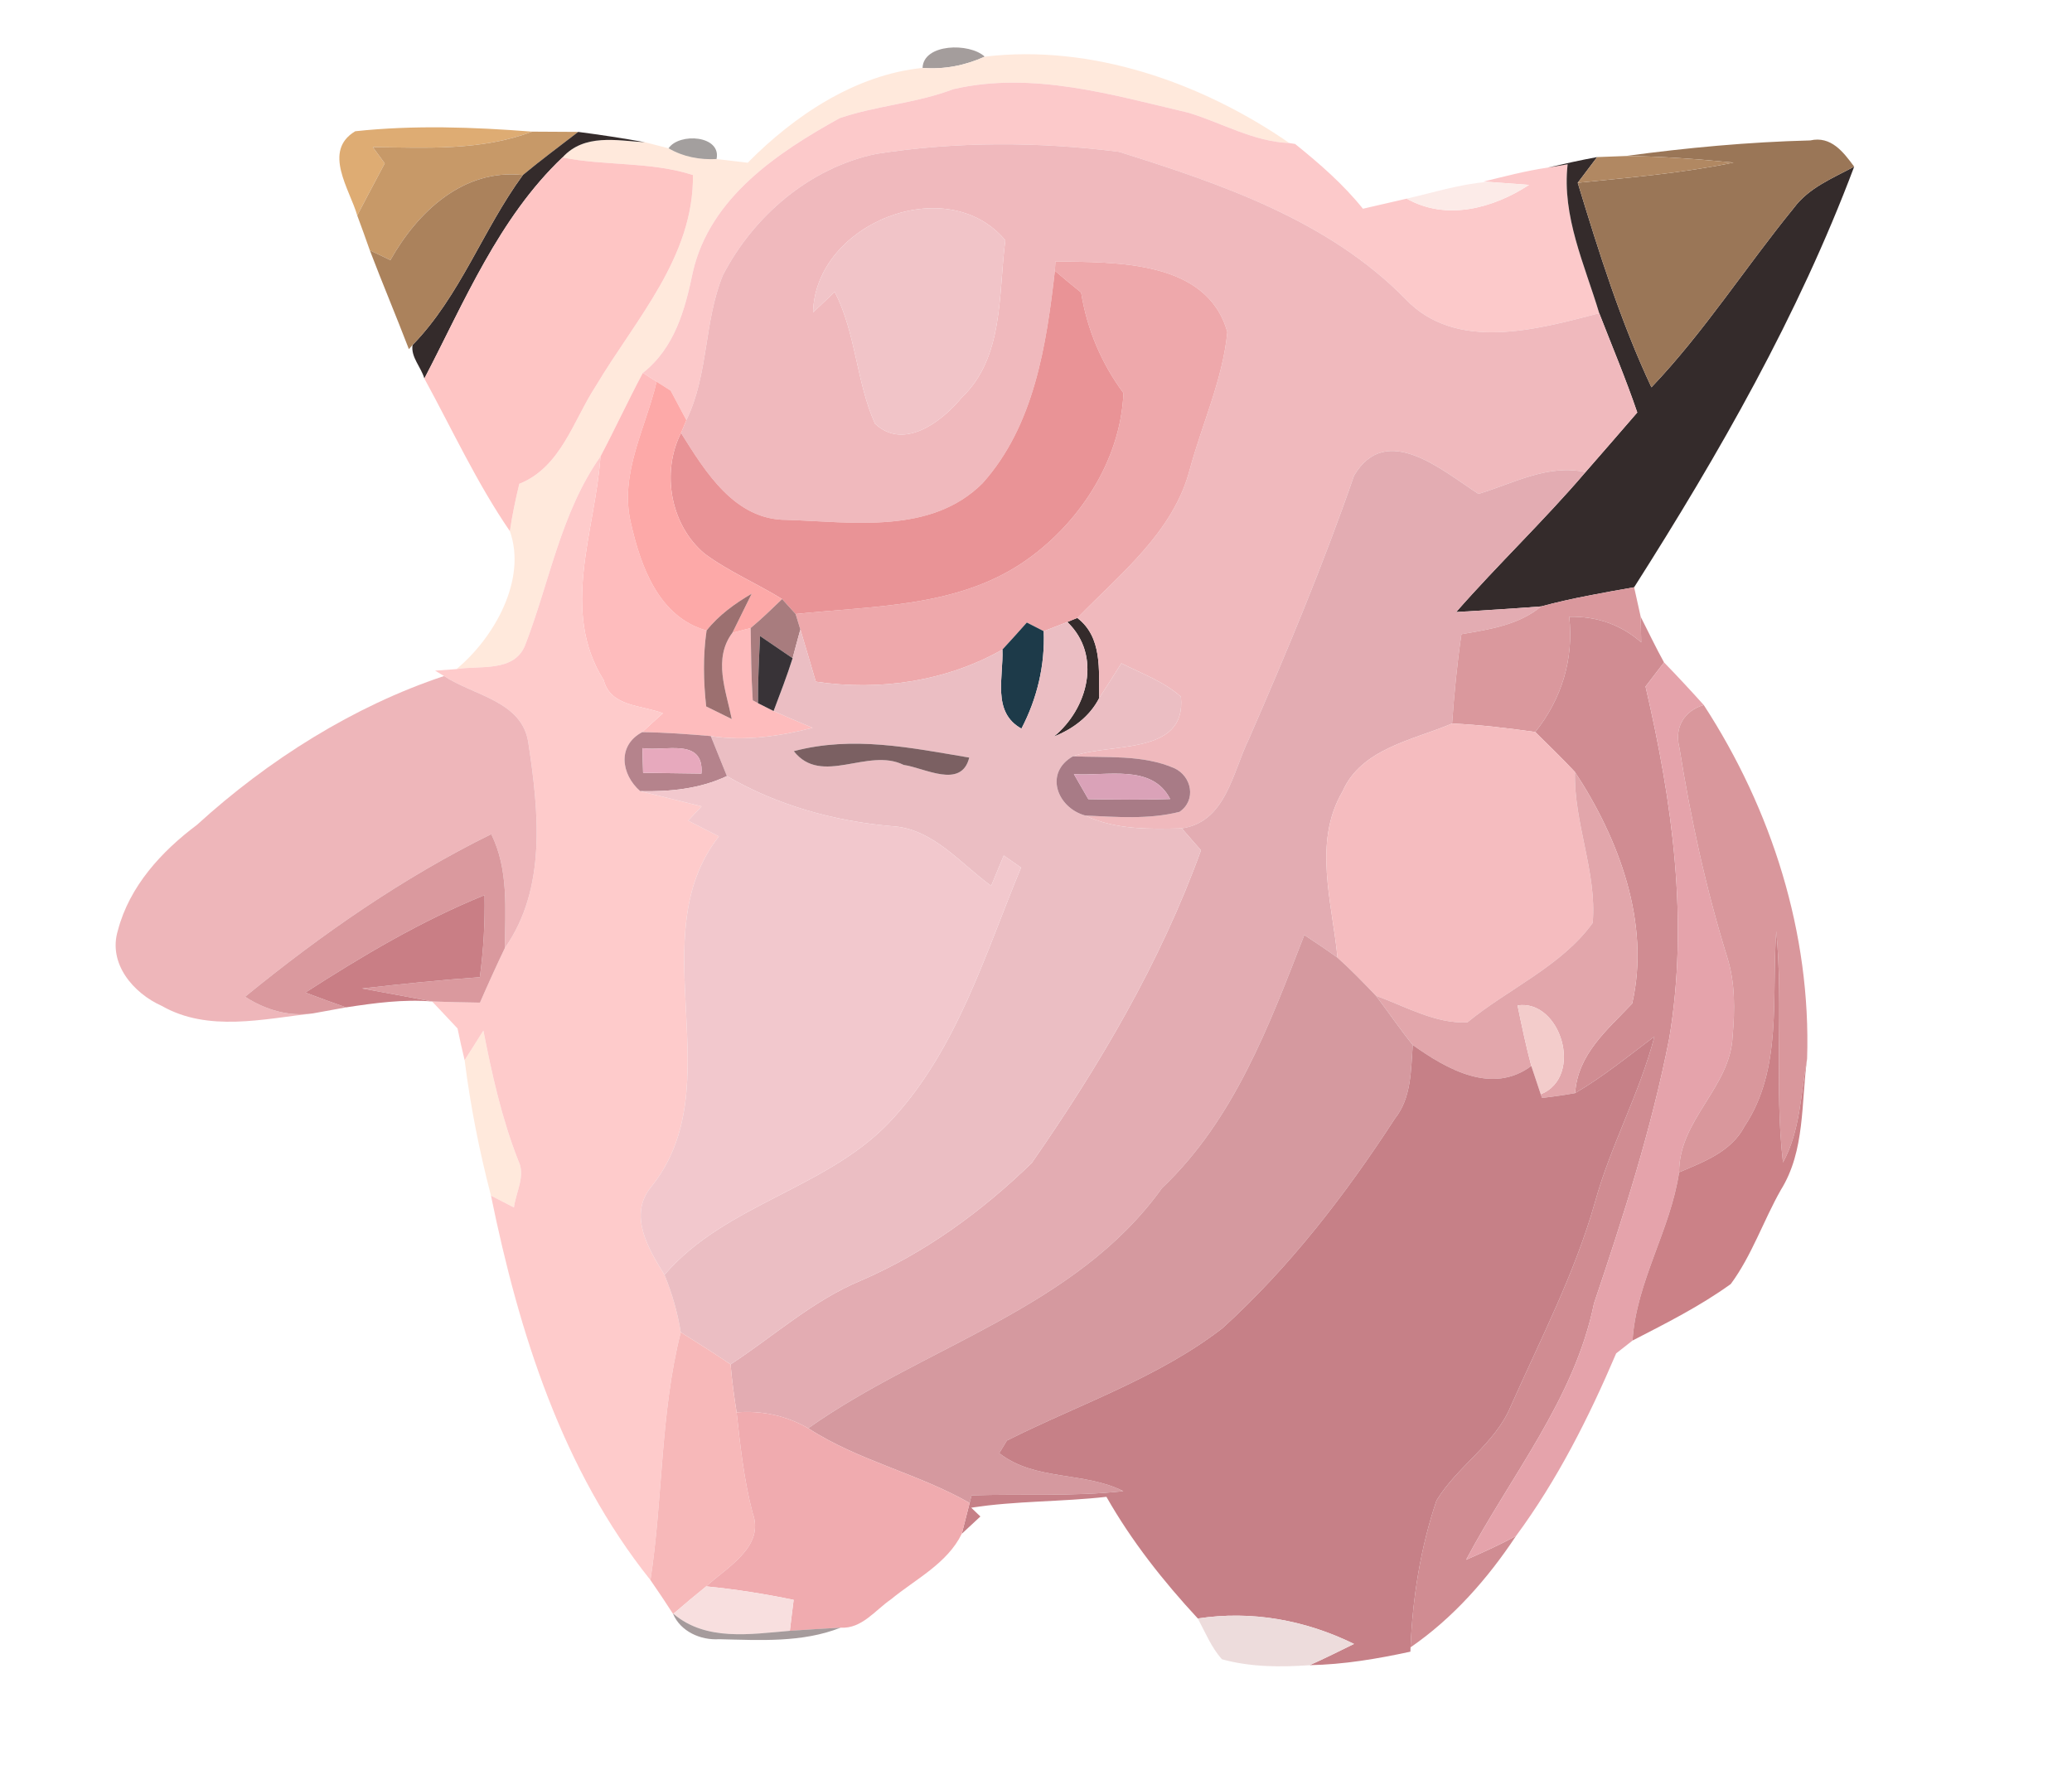 <?xml version="1.0" encoding="UTF-8" ?>
<!DOCTYPE svg PUBLIC "-//W3C//DTD SVG 1.1//EN" "http://www.w3.org/Graphics/SVG/1.1/DTD/svg11.dtd">
<svg width="158pt" height="135pt" viewBox="0 0 158 135" version="1.1" xmlns="http://www.w3.org/2000/svg">
<g id="#736967a5">
<path fill="#736967" opacity="0.65" d=" M 70.35 5.18 C 70.41 3.32 73.93 3.24 75.09 4.32 C 73.60 5.00 71.98 5.31 70.35 5.18 Z" />
</g>
<g id="#ffe9dcff">
<path fill="#ffe9dc" opacity="1.00" d=" M 75.09 4.32 C 83.23 3.35 91.63 6.29 98.32 10.91 C 95.58 10.80 93.20 9.38 90.64 8.60 C 84.80 7.23 78.72 5.41 72.70 6.80 C 69.90 7.87 66.85 8.05 64.03 9.01 C 59.28 11.64 54.15 15.07 52.84 20.72 C 52.24 23.62 51.45 26.53 49.02 28.44 C 47.90 30.54 46.90 32.71 45.79 34.81 C 42.75 39.13 41.91 44.40 40.04 49.22 C 39.20 51.30 36.57 50.74 34.81 51.03 C 37.70 48.63 40.19 44.20 38.88 40.51 C 39.06 39.29 39.31 38.09 39.60 36.90 C 42.79 35.62 43.71 32.07 45.44 29.43 C 48.45 24.37 52.91 19.61 52.84 13.35 C 49.61 12.31 46.18 12.67 42.89 12.01 C 44.56 10.17 47.02 10.72 49.19 10.85 C 49.64 10.97 50.53 11.20 50.98 11.31 C 52.09 11.96 53.36 12.20 54.64 12.13 C 55.23 12.20 56.42 12.34 57.02 12.41 C 60.56 8.82 65.24 5.69 70.35 5.18 C 71.98 5.31 73.60 5.00 75.09 4.32 Z" />
<path fill="#ffe9dc" opacity="1.00" d=" M 35.43 80.86 C 35.79 80.29 36.51 79.17 36.86 78.60 C 37.52 81.96 38.26 85.31 39.52 88.51 C 40.10 89.67 39.34 90.92 39.19 92.09 C 38.75 91.87 37.87 91.41 37.44 91.19 C 36.55 87.79 35.87 84.34 35.43 80.86 Z" />
</g>
<g id="#fcc9caff">
<path fill="#fcc9ca" opacity="1.00" d=" M 72.70 6.80 C 78.72 5.41 84.80 7.23 90.64 8.60 C 93.20 9.38 95.58 10.80 98.32 10.91 L 98.76 10.98 C 100.62 12.48 102.43 14.05 103.93 15.92 C 105.04 15.66 106.16 15.40 107.27 15.15 C 110.29 16.86 113.86 15.89 116.60 14.10 C 115.82 14.04 114.25 13.93 113.47 13.87 L 113.12 13.85 C 114.75 13.45 116.38 13.02 118.04 12.78 L 119.54 12.53 C 119.09 16.49 120.84 20.19 121.95 23.89 C 117.20 25.13 111.03 26.86 107.18 22.81 C 101.31 16.82 93.14 14.03 85.33 11.58 C 79.22 10.80 72.90 10.78 66.80 11.74 C 61.74 12.80 57.46 16.47 55.12 21.00 C 53.67 24.54 54.04 28.57 52.34 32.04 C 52.04 31.47 51.44 30.35 51.14 29.79 C 50.87 29.62 50.34 29.28 50.07 29.11 L 49.02 28.44 C 51.45 26.53 52.24 23.62 52.84 20.72 C 54.15 15.07 59.28 11.64 64.03 9.01 C 66.85 8.05 69.90 7.87 72.70 6.80 Z" />
</g>
<g id="#deac73fe">
<path fill="#deac73" opacity="1.00" d=" M 27.09 10.01 C 31.55 9.53 36.10 9.69 40.58 10.04 C 36.69 11.51 32.50 11.27 28.43 11.22 C 28.65 11.53 29.11 12.15 29.34 12.46 C 28.63 13.78 27.94 15.11 27.24 16.43 C 26.67 14.44 24.57 11.51 27.09 10.01 Z" />
</g>
<g id="#c79968ff">
<path fill="#c79968" opacity="1.00" d=" M 40.58 10.04 C 41.45 10.05 43.21 10.05 44.09 10.06 C 42.68 11.15 41.24 12.21 39.87 13.35 C 35.33 12.85 31.83 16.17 29.77 19.84 C 29.38 19.65 28.59 19.28 28.20 19.09 C 27.89 18.20 27.57 17.32 27.24 16.43 C 27.94 15.11 28.63 13.78 29.34 12.46 C 29.11 12.15 28.65 11.53 28.43 11.22 C 32.50 11.27 36.69 11.51 40.58 10.04 Z" />
</g>
<g id="#342b2bff">
<path fill="#342b2b" opacity="1.00" d=" M 44.09 10.06 C 45.79 10.28 47.50 10.54 49.19 10.85 C 47.02 10.72 44.56 10.17 42.89 12.01 C 38.04 16.62 35.41 23.02 32.36 28.87 C 32.12 28.01 31.31 27.23 31.46 26.31 C 35.09 22.58 36.82 17.51 39.87 13.35 C 41.24 12.21 42.68 11.15 44.09 10.06 Z" />
<path fill="#342b2b" opacity="1.00" d=" M 118.04 12.78 C 119.28 12.49 120.53 12.21 121.79 11.98 C 121.42 12.47 120.68 13.45 120.31 13.94 C 121.92 19.23 123.58 24.53 125.93 29.54 C 129.95 25.32 133.10 20.38 136.78 15.87 C 137.92 14.32 139.75 13.59 141.39 12.71 C 137.13 24.05 131.10 34.59 124.61 44.79 C 122.23 45.21 119.85 45.62 117.52 46.25 C 115.36 46.42 113.20 46.55 111.04 46.68 C 114.23 43.04 117.75 39.70 120.90 36.01 C 122.22 34.51 123.53 32.98 124.85 31.46 C 123.98 28.90 122.93 26.41 121.95 23.89 C 120.84 20.19 119.09 16.49 119.54 12.53 L 118.04 12.78 Z" />
<path fill="#342b2b" opacity="1.00" d=" M 81.39 47.44 C 81.58 47.36 81.96 47.20 82.15 47.13 C 84.07 48.60 83.78 51.10 83.82 53.24 C 83.09 54.66 81.81 55.60 80.36 56.18 C 82.95 54.06 84.05 49.99 81.39 47.44 Z" />
</g>
<g id="#4f484585">
<path fill="#4f4845" opacity="0.52" d=" M 50.98 11.31 C 51.80 10.10 55.02 10.32 54.64 12.13 C 53.36 12.20 52.09 11.96 50.98 11.31 Z" />
</g>
<g id="#f0b9bdff">
<path fill="#f0b9bd" opacity="1.00" d=" M 66.80 11.74 C 72.90 10.78 79.22 10.80 85.33 11.58 C 93.14 14.03 101.31 16.82 107.18 22.81 C 111.03 26.86 117.20 25.13 121.95 23.89 C 122.93 26.41 123.98 28.90 124.85 31.46 C 123.53 32.98 122.22 34.51 120.90 36.01 C 118.05 35.37 115.39 36.87 112.74 37.67 C 110.00 35.91 105.71 32.11 103.25 36.28 C 100.90 43.09 98.11 49.76 95.23 56.37 C 93.98 58.92 93.49 62.68 90.12 63.18 C 87.63 63.24 85.05 63.29 82.76 62.20 C 85.15 62.31 87.59 62.51 89.94 61.92 C 91.25 61.03 90.88 59.19 89.53 58.58 C 87.12 57.54 84.38 57.80 81.82 57.68 C 84.65 56.62 90.50 57.66 90.05 53.14 C 88.74 51.97 87.05 51.37 85.51 50.59 C 84.95 51.48 84.39 52.36 83.82 53.24 C 83.78 51.10 84.07 48.60 82.15 47.13 C 85.45 43.74 89.48 40.58 90.73 35.79 C 91.67 32.31 93.24 28.94 93.59 25.33 C 92.05 19.82 85.09 20.01 80.48 19.94 L 80.44 20.65 C 79.79 26.32 78.87 32.47 74.91 36.87 C 70.98 40.78 65.01 39.81 60.00 39.65 C 56.02 39.67 53.79 35.98 51.93 33.02 L 52.34 32.04 C 54.04 28.57 53.67 24.54 55.12 21.00 C 57.46 16.47 61.74 12.80 66.80 11.74 M 62.00 23.83 C 62.41 23.44 63.24 22.65 63.65 22.26 C 65.28 25.42 65.29 29.11 66.72 32.31 C 68.91 34.38 71.81 32.17 73.32 30.34 C 76.58 27.24 76.12 22.42 76.66 18.33 C 72.23 13.02 62.16 17.02 62.00 23.83 Z" />
</g>
<g id="#9a7657ff">
<path fill="#9a7657" opacity="1.00" d=" M 123.95 11.90 C 128.62 11.27 133.32 10.83 138.04 10.71 C 139.63 10.35 140.57 11.60 141.39 12.71 C 139.75 13.59 137.92 14.32 136.78 15.87 C 133.10 20.38 129.95 25.32 125.93 29.54 C 123.58 24.53 121.92 19.23 120.31 13.94 C 124.28 13.54 128.27 13.21 132.19 12.40 C 129.45 12.13 126.70 11.92 123.95 11.90 Z" />
</g>
<g id="#fec5c4ff">
<path fill="#fec5c4" opacity="1.00" d=" M 32.36 28.87 C 35.41 23.02 38.04 16.62 42.89 12.01 C 46.18 12.67 49.61 12.31 52.84 13.35 C 52.91 19.61 48.45 24.37 45.44 29.43 C 43.71 32.07 42.79 35.62 39.60 36.90 C 39.31 38.09 39.06 39.29 38.88 40.51 C 36.36 36.84 34.49 32.77 32.36 28.87 Z" />
</g>
<g id="#b18862fe">
<path fill="#b18862" opacity="1.00" d=" M 121.79 11.98 C 122.33 11.96 123.41 11.92 123.95 11.90 C 126.70 11.92 129.45 12.13 132.19 12.40 C 128.27 13.21 124.28 13.54 120.31 13.94 C 120.68 13.45 121.42 12.47 121.79 11.98 Z" />
</g>
<g id="#ab825cff">
<path fill="#ab825c" opacity="1.00" d=" M 29.77 19.84 C 31.83 16.17 35.33 12.85 39.87 13.35 C 36.82 17.51 35.09 22.58 31.46 26.31 L 31.18 26.63 C 30.21 24.10 29.16 21.61 28.20 19.09 C 28.59 19.28 29.38 19.65 29.77 19.84 Z" />
</g>
<g id="#fcebe8fe">
<path fill="#fcebe8" opacity="1.00" d=" M 107.27 15.15 C 109.33 14.68 111.36 14.03 113.47 13.87 C 114.25 13.93 115.82 14.04 116.60 14.10 C 113.86 15.89 110.29 16.86 107.27 15.15 Z" />
</g>
<g id="#f1c4c8ff">
<path fill="#f1c4c8" opacity="1.00" d=" M 62.00 23.83 C 62.16 17.02 72.23 13.02 76.66 18.33 C 76.12 22.42 76.58 27.24 73.32 30.34 C 71.81 32.17 68.91 34.38 66.72 32.31 C 65.29 29.11 65.28 25.42 63.65 22.26 C 63.24 22.65 62.41 23.44 62.00 23.83 Z" />
</g>
<g id="#eea8abff">
<path fill="#eea8ab" opacity="1.00" d=" M 80.48 19.94 C 85.09 20.01 92.05 19.82 93.59 25.33 C 93.24 28.94 91.67 32.31 90.73 35.79 C 89.48 40.58 85.45 43.74 82.15 47.13 C 81.96 47.20 81.58 47.36 81.39 47.44 L 79.59 48.14 C 79.27 47.98 78.62 47.64 78.30 47.48 C 77.69 48.17 77.07 48.86 76.44 49.54 C 72.16 51.97 67.06 52.72 62.21 51.99 C 61.82 50.66 61.43 49.33 61.03 48.01 L 60.67 46.83 C 66.51 46.21 72.82 46.34 77.91 42.96 C 82.20 40.10 85.45 35.19 85.67 29.98 C 83.98 27.70 82.89 25.11 82.44 22.31 C 81.76 21.77 81.10 21.21 80.44 20.65 L 80.48 19.94 Z" />
</g>
<g id="#e99396ff">
<path fill="#e99396" opacity="1.00" d=" M 80.44 20.65 C 81.10 21.21 81.76 21.77 82.44 22.31 C 82.89 25.11 83.98 27.70 85.67 29.98 C 85.45 35.19 82.20 40.10 77.91 42.96 C 72.82 46.34 66.51 46.21 60.67 46.83 C 60.41 46.55 59.90 45.97 59.64 45.69 C 57.70 44.49 55.57 43.59 53.73 42.23 C 51.12 40.04 50.41 36.03 51.93 33.02 C 53.79 35.98 56.02 39.67 60.00 39.65 C 65.01 39.81 70.98 40.78 74.91 36.87 C 78.87 32.47 79.79 26.32 80.44 20.65 Z" />
</g>
<g id="#febcbdff">
<path fill="#febcbd" opacity="1.00" d=" M 49.02 28.44 L 50.07 29.11 C 49.25 32.63 47.22 36.13 48.10 39.85 C 48.85 43.19 50.23 47.06 53.88 48.09 C 53.60 50.01 53.64 51.96 53.85 53.88 C 54.34 54.12 55.32 54.60 55.80 54.84 C 55.37 52.68 54.35 50.25 55.85 48.26 L 57.24 47.90 C 57.27 49.74 57.28 51.57 57.40 53.41 L 57.80 53.63 L 58.99 54.23 C 59.98 54.67 60.97 55.09 61.97 55.51 C 59.43 56.16 56.81 56.54 54.20 56.14 C 52.46 55.99 50.71 55.86 48.97 55.84 C 49.49 55.35 50.02 54.88 50.55 54.40 C 48.95 53.77 46.56 53.92 46.04 51.88 C 42.69 46.58 45.40 40.48 45.79 34.81 C 46.90 32.71 47.90 30.54 49.02 28.44 Z" />
</g>
<g id="#fda9a8ff">
<path fill="#fda9a8" opacity="1.00" d=" M 50.07 29.11 C 50.34 29.28 50.87 29.62 51.14 29.79 C 51.44 30.35 52.04 31.47 52.34 32.04 L 51.93 33.02 C 50.41 36.03 51.12 40.04 53.73 42.23 C 55.57 43.59 57.70 44.49 59.64 45.69 C 58.86 46.44 58.08 47.20 57.24 47.90 L 55.85 48.26 C 56.22 47.52 56.95 46.03 57.32 45.28 C 56.04 46.03 54.81 46.91 53.88 48.09 C 50.23 47.06 48.85 43.19 48.10 39.85 C 47.22 36.13 49.25 32.63 50.07 29.11 Z" />
</g>
<g id="#e3acb2ff">
<path fill="#e3acb2" opacity="1.00" d=" M 103.25 36.28 C 105.71 32.11 110.00 35.91 112.74 37.67 C 115.39 36.87 118.05 35.37 120.90 36.01 C 117.75 39.70 114.23 43.04 111.04 46.68 C 113.20 46.55 115.36 46.42 117.52 46.25 C 115.80 47.68 113.57 48.00 111.44 48.37 C 111.11 50.63 110.89 52.90 110.73 55.18 C 107.76 56.45 103.81 57.08 102.37 60.37 C 100.09 64.27 101.60 68.86 101.99 73.04 C 101.16 72.44 100.31 71.87 99.46 71.31 C 96.78 78.21 94.11 85.39 88.61 90.61 C 82.02 99.81 70.51 102.65 61.63 108.93 C 59.97 107.97 58.08 107.56 56.17 107.72 C 55.98 106.50 55.81 105.28 55.71 104.06 C 59.01 101.90 61.97 99.20 65.64 97.67 C 70.52 95.57 74.89 92.38 78.68 88.69 C 83.85 81.26 88.49 73.39 91.58 64.85 C 91.09 64.29 90.60 63.74 90.12 63.18 C 93.49 62.68 93.98 58.92 95.23 56.37 C 98.11 49.76 100.90 43.09 103.25 36.28 Z" />
</g>
<g id="#fecbcbff">
<path fill="#fecbcb" opacity="1.00" d=" M 40.04 49.22 C 41.91 44.40 42.75 39.13 45.79 34.81 C 45.40 40.48 42.69 46.58 46.04 51.88 C 46.56 53.92 48.95 53.77 50.55 54.40 C 50.02 54.88 49.49 55.35 48.97 55.84 C 47.05 56.86 47.36 59.07 48.82 60.34 C 50.37 60.73 51.94 61.10 53.50 61.50 C 53.25 61.77 52.74 62.32 52.48 62.59 C 53.26 62.99 54.04 63.39 54.82 63.79 C 48.78 71.50 55.90 82.79 49.64 90.54 C 47.89 92.69 49.46 95.28 50.67 97.23 C 51.25 98.64 51.67 100.11 51.91 101.61 C 50.35 107.79 50.56 114.23 49.60 120.51 C 42.86 112.08 39.57 101.61 37.44 91.19 C 37.87 91.41 38.75 91.87 39.19 92.09 C 39.34 90.92 40.10 89.67 39.52 88.51 C 38.26 85.31 37.52 81.96 36.86 78.60 C 36.51 79.17 35.79 80.29 35.43 80.86 C 35.23 80.05 35.06 79.25 34.89 78.44 C 34.41 77.92 33.44 76.90 32.95 76.38 L 32.96 76.38 C 34.17 76.43 35.38 76.45 36.60 76.47 C 37.21 75.07 37.84 73.68 38.50 72.30 C 41.70 67.75 41.08 61.86 40.29 56.66 C 39.83 53.46 36.10 53.05 33.86 51.56 L 33.18 51.15 L 34.81 51.03 C 36.57 50.74 39.20 51.30 40.04 49.22 Z" />
</g>
<g id="#da989dff">
<path fill="#da989d" opacity="1.00" d=" M 117.52 46.25 C 119.85 45.62 122.23 45.21 124.61 44.79 C 124.73 45.35 124.98 46.48 125.11 47.04 C 125.12 47.53 125.14 48.50 125.15 48.99 C 123.60 47.63 121.72 46.99 119.66 47.04 C 120.02 50.25 119.09 53.31 117.07 55.83 C 114.97 55.53 112.85 55.28 110.73 55.18 C 110.89 52.90 111.11 50.63 111.44 48.37 C 113.57 48.00 115.80 47.68 117.52 46.25 Z" />
</g>
<g id="#9c7070ff">
<path fill="#9c7070" opacity="1.00" d=" M 53.88 48.09 C 54.81 46.91 56.04 46.03 57.32 45.28 C 56.95 46.03 56.22 47.52 55.85 48.26 C 54.35 50.25 55.37 52.68 55.80 54.84 C 55.32 54.60 54.34 54.12 53.85 53.88 C 53.64 51.96 53.60 50.01 53.88 48.09 Z" />
</g>
<g id="#a87c7eff">
<path fill="#a87c7e" opacity="1.00" d=" M 57.24 47.90 C 58.08 47.20 58.86 46.44 59.64 45.69 C 59.90 45.97 60.41 46.55 60.67 46.83 L 61.03 48.01 C 60.88 48.56 60.58 49.65 60.44 50.20 C 59.82 49.78 58.58 48.93 57.96 48.51 C 57.88 50.22 57.79 51.92 57.80 53.63 L 57.40 53.41 C 57.28 51.57 57.27 49.74 57.24 47.90 Z" />
</g>
<g id="#1d3a49ff">
<path fill="#1d3a49" opacity="1.00" d=" M 78.30 47.48 C 78.62 47.64 79.27 47.98 79.59 48.14 C 79.69 50.74 79.09 53.27 77.89 55.57 C 75.62 54.32 76.53 51.62 76.44 49.54 C 77.07 48.86 77.69 48.17 78.30 47.48 M 77.94 49.20 C 78.57 49.76 78.57 49.76 77.94 49.20 Z" />
</g>
<g id="#d08c92ff">
<path fill="#d08c92" opacity="1.00" d=" M 119.66 47.04 C 121.72 46.99 123.60 47.63 125.15 48.99 C 125.14 48.50 125.12 47.53 125.11 47.04 C 125.70 48.20 126.26 49.38 126.89 50.52 C 126.53 50.98 125.83 51.90 125.48 52.36 C 127.52 61.13 128.79 70.21 127.29 79.18 C 125.95 86.07 123.79 92.76 121.55 99.41 C 120.07 106.69 115.19 112.56 111.80 118.96 C 113.08 118.40 114.36 117.82 115.60 117.15 C 113.44 120.41 110.80 123.41 107.56 125.64 C 107.72 121.85 108.32 118.04 109.54 114.44 C 111.12 111.83 113.98 110.16 115.19 107.28 C 117.47 102.14 120.09 97.11 121.63 91.67 C 122.82 87.35 125.03 83.39 126.16 79.05 C 124.18 80.54 122.25 82.12 120.11 83.37 C 120.31 80.39 122.56 78.55 124.46 76.54 C 125.87 70.42 123.45 63.97 120.10 58.88 C 119.12 57.83 118.09 56.84 117.07 55.83 C 119.09 53.31 120.02 50.25 119.66 47.04 Z" />
</g>
<g id="#ebbec3ff">
<path fill="#ebbec3" opacity="1.00" d=" M 61.03 48.01 C 61.43 49.33 61.82 50.66 62.21 51.99 C 67.06 52.72 72.16 51.97 76.44 49.54 C 76.53 51.62 75.62 54.32 77.89 55.57 C 79.09 53.27 79.69 50.74 79.59 48.14 L 81.39 47.44 C 84.05 49.99 82.95 54.06 80.36 56.18 C 81.81 55.60 83.09 54.66 83.82 53.24 C 84.39 52.36 84.95 51.48 85.51 50.59 C 87.05 51.37 88.74 51.97 90.05 53.14 C 90.50 57.66 84.65 56.62 81.82 57.68 C 79.59 58.95 80.62 61.62 82.76 62.20 C 85.05 63.29 87.63 63.24 90.12 63.18 C 90.60 63.74 91.09 64.29 91.58 64.85 C 88.49 73.39 83.85 81.26 78.68 88.69 C 74.89 92.38 70.52 95.57 65.64 97.67 C 61.97 99.20 59.01 101.90 55.71 104.06 C 54.46 103.21 53.19 102.41 51.91 101.61 C 51.67 100.11 51.25 98.64 50.67 97.23 C 55.39 91.72 63.34 90.63 68.16 85.23 C 73.04 79.84 75.13 72.74 77.86 66.17 C 77.53 65.94 76.87 65.48 76.54 65.25 C 76.30 65.83 75.82 66.98 75.58 67.56 C 73.20 65.84 71.14 63.18 67.99 63.01 C 63.57 62.62 59.27 61.42 55.43 59.19 C 55.02 58.17 54.61 57.15 54.20 56.14 C 56.81 56.54 59.43 56.16 61.97 55.51 C 60.97 55.09 59.98 54.67 58.99 54.23 C 59.49 52.90 60.01 51.56 60.44 50.20 C 60.58 49.65 60.88 48.56 61.03 48.01 M 60.53 57.29 C 62.65 59.99 66.17 56.98 68.91 58.34 C 70.50 58.56 73.31 60.21 73.91 57.78 C 69.45 57.03 65.04 56.10 60.53 57.29 Z" />
</g>
<g id="#383337ff">
<path fill="#383337" opacity="1.00" d=" M 57.96 48.51 C 58.58 48.93 59.82 49.78 60.44 50.20 C 60.01 51.56 59.49 52.90 58.99 54.23 L 57.80 53.63 C 57.79 51.92 57.88 50.22 57.96 48.51 Z" />
</g>
<g id="#aeaeaeff">
<path fill="#aeaeae" opacity="1.00" d=" M 77.94 49.20 C 78.57 49.76 78.57 49.76 77.94 49.20 Z" />
</g>
<g id="#e5a3abff">
<path fill="#e5a3ab" opacity="1.00" d=" M 125.48 52.36 C 125.83 51.90 126.53 50.98 126.89 50.52 C 127.92 51.58 128.93 52.67 129.92 53.77 C 128.44 54.20 127.66 55.48 128.06 57.01 C 128.92 62.42 130.09 67.80 131.72 73.04 C 132.32 74.97 132.30 77.02 132.12 79.02 C 131.96 82.94 128.02 85.39 128.04 89.41 C 127.38 93.83 124.77 97.75 124.49 102.24 C 124.18 102.48 123.55 102.97 123.24 103.22 C 121.16 108.10 118.76 112.87 115.60 117.15 C 114.36 117.82 113.08 118.40 111.80 118.96 C 115.19 112.56 120.07 106.69 121.55 99.41 C 123.79 92.76 125.95 86.07 127.29 79.18 C 128.79 70.21 127.52 61.13 125.48 52.36 Z" />
</g>
<g id="#eeb6baff">
<path fill="#eeb6ba" opacity="1.00" d=" M 15.02 62.91 C 20.45 57.96 26.95 53.86 33.86 51.56 C 36.10 53.05 39.83 53.46 40.29 56.66 C 41.08 61.86 41.70 67.75 38.50 72.30 C 38.52 69.38 38.80 66.32 37.46 63.62 C 30.72 66.94 24.49 71.28 18.69 76.02 C 20.24 77.02 22.01 77.55 23.86 77.29 C 20.06 77.72 15.86 78.73 12.34 76.72 C 10.16 75.75 8.22 73.48 8.99 70.96 C 9.87 67.60 12.31 64.94 15.02 62.91 Z" />
</g>
<g id="#d9979cff">
<path fill="#d9979c" opacity="1.00" d=" M 128.06 57.01 C 127.66 55.48 128.44 54.20 129.92 53.77 C 135.11 61.75 138.11 71.20 137.80 80.75 C 137.31 83.41 137.29 86.24 135.96 88.66 C 135.29 82.80 136.00 76.88 135.45 71.01 C 135.07 75.99 135.96 81.51 133.03 85.90 C 132.02 87.84 129.92 88.61 128.04 89.41 C 128.02 85.39 131.96 82.94 132.12 79.02 C 132.30 77.02 132.32 74.97 131.72 73.04 C 130.09 67.80 128.92 62.42 128.06 57.01 Z" />
</g>
<g id="#f5bcbfff">
<path fill="#f5bcbf" opacity="1.00" d=" M 102.37 60.37 C 103.81 57.08 107.76 56.45 110.73 55.18 C 112.85 55.28 114.97 55.53 117.07 55.83 C 118.09 56.84 119.12 57.83 120.10 58.88 C 120.00 62.77 121.79 66.55 121.45 70.39 C 119.08 73.68 115.02 75.41 111.90 77.97 C 109.46 78.10 107.18 76.75 104.93 75.95 C 103.97 74.95 103.02 73.96 101.99 73.04 C 101.60 68.86 100.09 64.27 102.37 60.37 Z" />
</g>
<g id="#b5838cff">
<path fill="#b5838c" opacity="1.00" d=" M 48.82 60.34 C 47.36 59.07 47.05 56.86 48.97 55.84 C 50.71 55.86 52.46 55.99 54.20 56.14 C 54.61 57.15 55.02 58.17 55.43 59.19 C 53.36 60.17 51.08 60.39 48.82 60.34 M 48.99 57.06 C 49.00 57.53 49.02 58.47 49.04 58.94 C 50.52 58.96 52.00 58.98 53.49 59.00 C 53.69 56.23 50.72 57.32 48.99 57.06 Z" />
</g>
<g id="#e7a9bdff">
<path fill="#e7a9bd" opacity="1.00" d=" M 48.99 57.06 C 50.72 57.32 53.69 56.23 53.49 59.00 C 52.00 58.98 50.52 58.96 49.04 58.94 C 49.02 58.47 49.00 57.53 48.99 57.06 Z" />
</g>
<g id="#7b6062ff">
<path fill="#7b6062" opacity="1.00" d=" M 60.53 57.29 C 65.04 56.10 69.45 57.03 73.91 57.78 C 73.31 60.21 70.50 58.56 68.91 58.34 C 66.17 56.98 62.65 59.99 60.53 57.29 Z" />
</g>
<g id="#a87b86ff">
<path fill="#a87b86" opacity="1.00" d=" M 82.76 62.20 C 80.62 61.62 79.59 58.95 81.82 57.68 C 84.38 57.80 87.12 57.54 89.53 58.58 C 90.88 59.19 91.25 61.03 89.94 61.92 C 87.59 62.51 85.15 62.31 82.76 62.20 M 81.89 59.04 C 82.16 59.51 82.71 60.47 82.99 60.95 C 85.07 60.99 87.15 61.01 89.23 60.94 C 87.85 58.22 84.34 59.22 81.89 59.04 Z" />
</g>
<g id="#f2c8cdff">
<path fill="#f2c8cd" opacity="1.00" d=" M 48.82 60.34 C 51.08 60.39 53.36 60.17 55.43 59.19 C 59.27 61.42 63.57 62.62 67.99 63.01 C 71.14 63.18 73.20 65.84 75.58 67.56 C 75.82 66.98 76.30 65.83 76.54 65.25 C 76.87 65.48 77.53 65.94 77.86 66.17 C 75.13 72.74 73.04 79.84 68.16 85.23 C 63.34 90.63 55.39 91.72 50.67 97.23 C 49.46 95.28 47.89 92.69 49.64 90.54 C 55.90 82.79 48.78 71.50 54.82 63.79 C 54.04 63.39 53.26 62.99 52.48 62.59 C 52.74 62.32 53.25 61.77 53.50 61.50 C 51.94 61.10 50.37 60.73 48.82 60.34 Z" />
</g>
<g id="#daa2b8ff">
<path fill="#daa2b8" opacity="1.00" d=" M 81.89 59.04 C 84.34 59.22 87.85 58.22 89.23 60.94 C 87.15 61.01 85.07 60.99 82.99 60.95 C 82.71 60.47 82.16 59.51 81.89 59.04 Z" />
</g>
<g id="#e2a6abff">
<path fill="#e2a6ab" opacity="1.00" d=" M 120.10 58.88 C 123.45 63.97 125.87 70.42 124.46 76.54 C 122.56 78.55 120.31 80.39 120.11 83.37 C 119.27 83.52 118.43 83.64 117.59 83.74 L 117.49 83.46 C 120.81 82.11 119.00 76.19 115.72 76.68 C 116.04 78.22 116.36 79.77 116.77 81.30 C 113.78 83.52 110.33 81.55 107.73 79.70 C 106.75 78.49 105.87 77.19 104.93 75.95 C 107.18 76.75 109.46 78.10 111.90 77.97 C 115.02 75.41 119.08 73.68 121.45 70.39 C 121.79 66.55 120.00 62.77 120.10 58.88 Z" />
</g>
<g id="#da999eff">
<path fill="#da999e" opacity="1.00" d=" M 18.69 76.02 C 24.49 71.28 30.72 66.94 37.46 63.62 C 38.80 66.32 38.52 69.38 38.50 72.30 C 37.84 73.68 37.21 75.07 36.60 76.47 C 35.38 76.45 34.17 76.43 32.96 76.38 C 31.18 76.05 29.40 75.71 27.61 75.39 C 30.60 75.05 33.59 74.74 36.59 74.53 C 36.87 72.45 36.99 70.36 36.95 68.27 C 32.13 70.23 27.65 72.89 23.29 75.70 C 24.32 76.09 25.35 76.47 26.39 76.83 C 25.76 76.94 24.49 77.18 23.86 77.29 C 22.01 77.55 20.24 77.02 18.69 76.02 Z" />
</g>
<g id="#c97e85ff">
<path fill="#c97e85" opacity="1.00" d=" M 23.29 75.70 C 27.65 72.89 32.13 70.23 36.95 68.27 C 36.99 70.36 36.87 72.45 36.59 74.53 C 33.59 74.74 30.60 75.05 27.61 75.39 C 29.40 75.71 31.18 76.05 32.96 76.38 L 32.95 76.38 C 30.75 76.20 28.56 76.50 26.39 76.83 C 25.35 76.47 24.32 76.09 23.29 75.70 Z" />
</g>
<g id="#d5999fff">
<path fill="#d5999f" opacity="1.00" d=" M 99.46 71.31 C 100.31 71.87 101.16 72.44 101.99 73.04 C 103.02 73.96 103.97 74.95 104.93 75.95 C 105.87 77.19 106.75 78.49 107.73 79.70 C 107.58 81.63 107.64 83.71 106.37 85.31 C 102.61 91.10 98.35 96.63 93.23 101.29 C 88.31 105.10 82.29 107.10 76.78 109.87 C 76.63 110.11 76.34 110.59 76.20 110.83 C 78.92 112.97 82.66 112.21 85.66 113.73 C 81.82 114.15 77.95 113.92 74.09 114.05 C 74.05 114.19 73.97 114.48 73.94 114.63 C 69.99 112.37 65.46 111.42 61.63 108.93 C 70.51 102.65 82.02 99.81 88.61 90.61 C 94.11 85.39 96.78 78.21 99.46 71.31 Z" />
</g>
<g id="#cb8187ff">
<path fill="#cb8187" opacity="1.00" d=" M 135.45 71.01 C 136.00 76.88 135.29 82.80 135.96 88.66 C 137.29 86.24 137.31 83.41 137.80 80.75 C 137.34 84.11 137.66 87.76 135.80 90.75 C 134.46 93.11 133.59 95.75 131.98 97.93 C 129.64 99.62 127.05 100.92 124.49 102.24 C 124.77 97.75 127.38 93.83 128.04 89.41 C 129.92 88.61 132.02 87.84 133.03 85.90 C 135.96 81.51 135.07 75.99 135.45 71.01 Z" />
</g>
<g id="#f3cccbff">
<path fill="#f3cccb" opacity="1.00" d=" M 115.72 76.68 C 119.00 76.19 120.81 82.11 117.49 83.46 C 117.31 82.92 116.95 81.84 116.77 81.30 C 116.36 79.77 116.04 78.22 115.72 76.68 Z" />
</g>
<g id="#c68087ff">
<path fill="#c68087" opacity="1.00" d=" M 120.11 83.37 C 122.25 82.12 124.18 80.54 126.16 79.05 C 125.03 83.39 122.82 87.35 121.63 91.67 C 120.09 97.11 117.47 102.14 115.19 107.28 C 113.98 110.16 111.12 111.83 109.54 114.44 C 108.32 118.04 107.72 121.85 107.56 125.64 L 107.55 125.97 C 105.02 126.52 102.46 126.95 99.87 127.00 C 101.01 126.49 102.13 125.93 103.25 125.38 C 99.54 123.56 95.44 122.81 91.34 123.44 C 88.70 120.59 86.29 117.54 84.37 114.16 C 80.94 114.55 77.48 114.46 74.06 114.99 L 74.76 115.66 C 74.41 115.99 73.70 116.65 73.34 116.98 C 73.49 116.39 73.79 115.21 73.94 114.63 C 73.97 114.48 74.05 114.19 74.09 114.05 C 77.95 113.92 81.82 114.15 85.66 113.73 C 82.66 112.21 78.92 112.97 76.20 110.83 C 76.34 110.59 76.63 110.11 76.78 109.87 C 82.29 107.10 88.31 105.10 93.23 101.29 C 98.35 96.63 102.61 91.10 106.37 85.31 C 107.64 83.71 107.58 81.63 107.73 79.70 C 110.33 81.55 113.78 83.52 116.77 81.30 C 116.95 81.84 117.31 82.92 117.49 83.46 L 117.59 83.74 C 118.43 83.64 119.27 83.52 120.11 83.37 Z" />
</g>
<g id="#f7b8b9ff">
<path fill="#f7b8b9" opacity="1.00" d=" M 51.91 101.61 C 53.19 102.41 54.46 103.21 55.71 104.06 C 55.81 105.28 55.98 106.50 56.17 107.72 C 56.45 110.29 56.73 112.88 57.39 115.39 C 58.35 117.96 55.43 119.54 53.85 120.99 C 53.01 121.67 52.17 122.37 51.35 123.08 L 51.33 123.10 C 50.77 122.23 50.19 121.36 49.60 120.51 C 50.56 114.23 50.35 107.79 51.91 101.61 Z" />
</g>
<g id="#f0abafff">
<path fill="#f0abaf" opacity="1.00" d=" M 56.17 107.72 C 58.08 107.56 59.97 107.97 61.63 108.93 C 65.46 111.42 69.99 112.37 73.94 114.63 C 73.79 115.21 73.49 116.39 73.34 116.98 C 72.22 119.26 69.82 120.43 67.94 121.98 C 66.74 122.80 65.72 124.24 64.10 124.14 C 62.81 124.21 61.52 124.29 60.23 124.38 C 60.30 123.79 60.44 122.61 60.52 122.02 C 58.31 121.56 56.09 121.21 53.85 120.99 C 55.43 119.54 58.35 117.96 57.39 115.39 C 56.73 112.88 56.45 110.29 56.17 107.72 Z" />
</g>
<g id="#f8dfdfff">
<path fill="#f8dfdf" opacity="1.00" d=" M 51.35 123.08 C 52.17 122.37 53.01 121.67 53.85 120.99 C 56.09 121.21 58.31 121.56 60.52 122.02 C 60.44 122.61 60.30 123.79 60.23 124.38 C 57.24 124.63 53.84 125.20 51.35 123.08 Z" />
</g>
<g id="#807172b3">
<path fill="#807172" opacity="0.70" d=" M 51.33 123.10 L 51.35 123.08 C 53.84 125.20 57.24 124.63 60.23 124.38 C 61.52 124.29 62.81 124.21 64.10 124.14 C 61.16 125.30 57.93 125.09 54.84 125.02 C 53.43 125.11 51.91 124.44 51.33 123.10 Z" />
</g>
<g id="#eddcdcff">
<path fill="#eddcdc" opacity="1.00" d=" M 91.34 123.44 C 95.44 122.81 99.54 123.56 103.25 125.38 C 102.13 125.93 101.01 126.49 99.87 127.00 C 97.64 127.16 95.35 127.15 93.18 126.55 C 92.37 125.65 91.91 124.50 91.34 123.44 Z" />
</g>
</svg>
